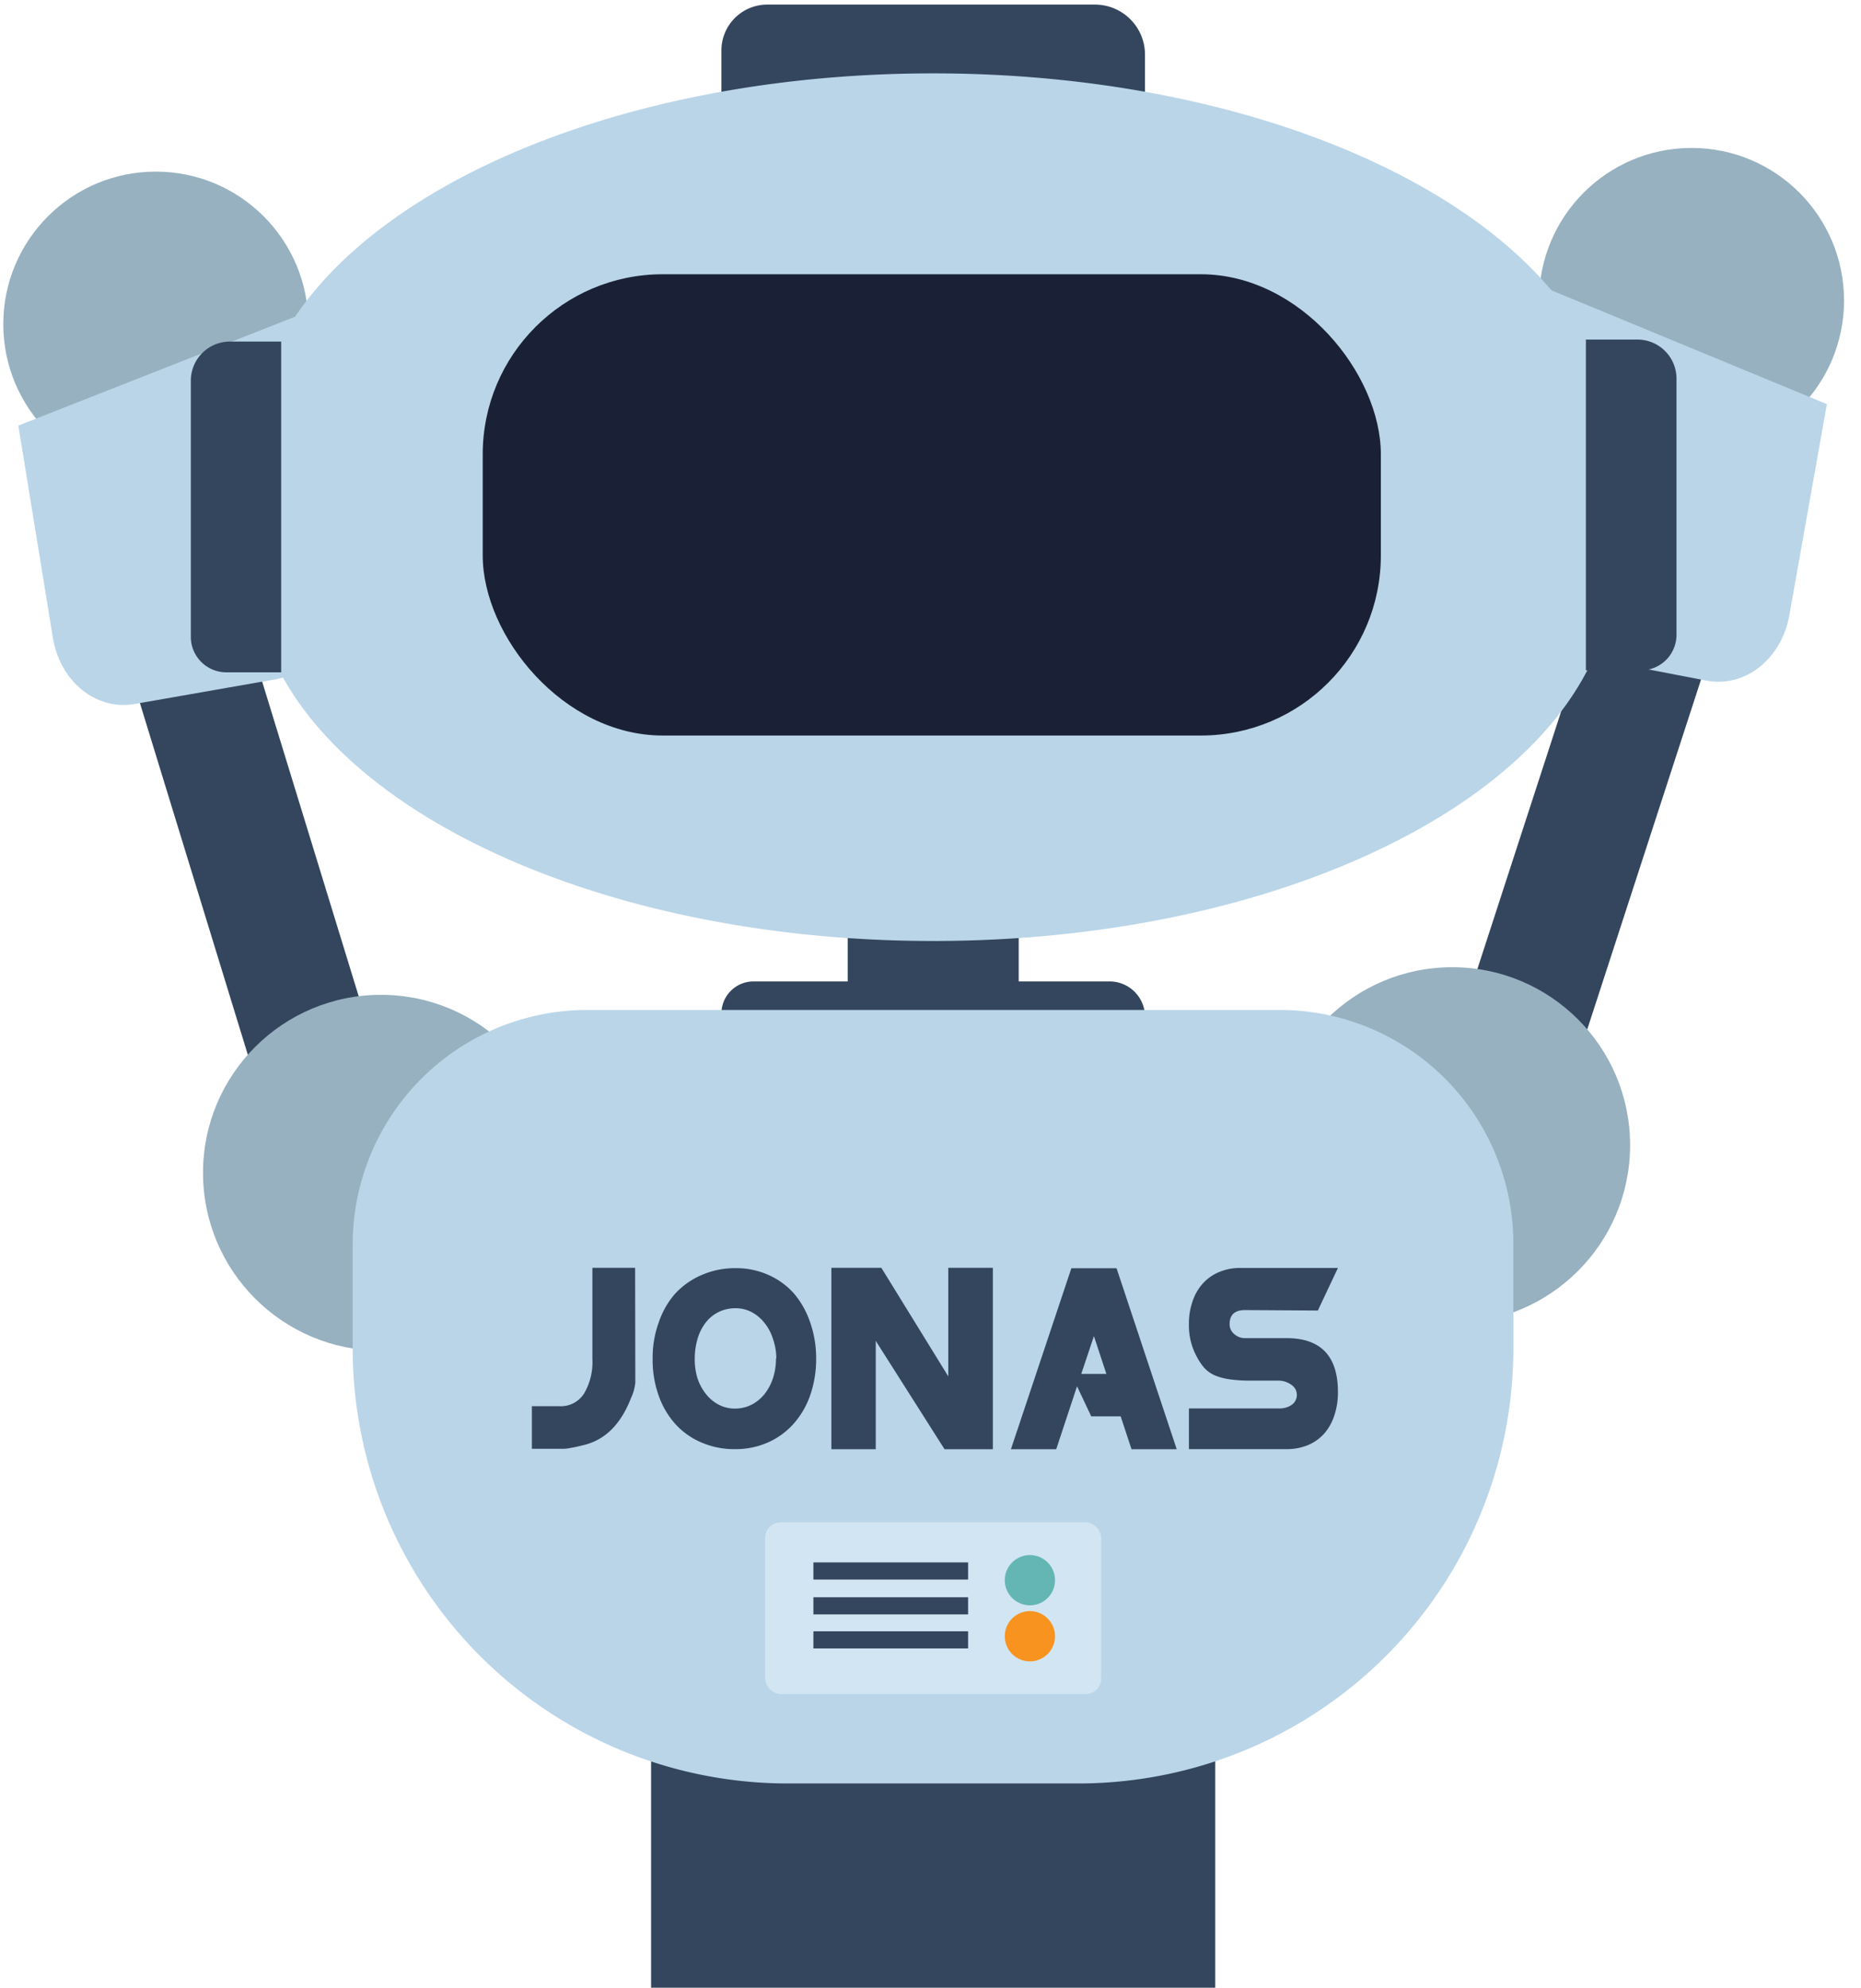 <svg xmlns="http://www.w3.org/2000/svg" viewBox="0 0 202.94 216.71">
  <g id="robots">
    <g>
      <g>
        <rect x="165.73" y="60.5" width="13.43" height="64.02" transform="translate(37.07 -48.8) rotate(18.02)" fill="#34465d"/>
        <circle cx="158.36" cy="124.85" r="19.4" fill="#97b1c0"/>
        <circle cx="184.46" cy="32.76" r="16.63" fill="#97b1c0"/>
        <path d="M195.12,67.1c-.86,4.78-4.84,7.9-9.05,7.1L170.8,71.26c-4.22-.81-7.16-5.28-6.68-10.15l3-30.31,32.1,13.26Z" fill="#bad5e8"/>
      </g>
      <g>
        <rect x="21.29" y="63.28" width="13.43" height="64.02" transform="translate(82.73 178.17) rotate(162.94)" fill="#34465d"/>
        <circle cx="41.54" cy="127.86" r="19.4" fill="#97b1c0"/>
        <circle cx="16.99" cy="35.34" r="16.63" fill="#97b1c0"/>
        <path d="M5.76,69.5c.77,4.79,4.71,8,8.93,7.25L30,74.07c4.23-.74,7.25-5.16,6.84-10L34.34,33.68,2,46.4Z" fill="#bad5e8"/>
      </g>
      <rect x="92.44" y="100.05" width="18.65" height="7.48" fill="#34465d"/>
      <path d="M82.17,107H121a3.86,3.86,0,0,1,3.86,3.86v2.45a0,0,0,0,1,0,0H78.67a0,0,0,0,1,0,0v-2.8A3.5,3.5,0,0,1,82.17,107Z" fill="#34465d"/>
      <path d="M83.62.5h35.78A5.46,5.46,0,0,1,124.86,6v7.16a0,0,0,0,1,0,0H78.67a0,0,0,0,1,0,0V5.45A5,5,0,0,1,83.62.5Z" fill="#34465d"/>
      <path d="M176.86,54.21a35.48,35.48,0,0,0-1.25-9.33C172.18,24.17,140.44,8,101.76,8S31.35,24.18,27.92,44.88a35.48,35.48,0,0,0-1.25,9.33h0c0,.35,0,.71,0,1.06s0,.71,0,1.07h0a35.41,35.41,0,0,0,1.25,9.32c3.43,20.71,35.16,36.93,73.84,36.93s70.42-16.22,73.85-36.93a35.41,35.41,0,0,0,1.25-9.32h0c0-.36,0-.71,0-1.07s0-.71,0-1.06Z" fill="#bad5e8"/>
      <path d="M11.57,50.35H39.5a4.26,4.26,0,0,1,4.26,4.26V60.2a0,0,0,0,1,0,0H7.7a0,0,0,0,1,0,0v-6A3.87,3.87,0,0,1,11.57,50.35Z" transform="translate(-29.54 81) rotate(-90)" fill="#34465d"/>
      <path d="M159.83,50.12h36.06a0,0,0,0,1,0,0v5.59A4.26,4.26,0,0,1,191.63,60H163.7a3.87,3.87,0,0,1-3.87-3.87v-6A0,0,0,0,1,159.83,50.12Z" transform="translate(122.82 232.91) rotate(-90)" fill="#34465d"/>
      <rect x="71" y="187.61" width="61.52" height="29.1" fill="#34465d"/>
      <path d="M64,110.11h75.54a25.49,25.49,0,0,1,25.49,25.49V147a47.44,47.44,0,0,1-47.44,47.44H85.9A47.44,47.44,0,0,1,38.46,147V135.69A25.58,25.58,0,0,1,64,110.11Z" fill="#bad5e8"/>
      <g>
        <path d="M69.28,150.72a5,5,0,0,1-.47,1.7c-1.11,2.87-2.84,4.58-5.17,5.13-.56.14-1,.24-1.37.3a4.5,4.5,0,0,1-.75.1H58v-4.64h3a3,3,0,0,0,2.69-1.38,6.76,6.76,0,0,0,.91-3.77v-9.94h4.66Z" fill="#34465d"/>
        <path d="M89,148.06a12,12,0,0,1-.63,4,9.2,9.2,0,0,1-1.8,3.13,8.18,8.18,0,0,1-2.8,2.06,8.68,8.68,0,0,1-3.62.74,9,9,0,0,1-3.65-.72,8.1,8.1,0,0,1-2.84-2,9.17,9.17,0,0,1-1.83-3.11,11.52,11.52,0,0,1-.66-4,11.27,11.27,0,0,1,.67-4A9.19,9.19,0,0,1,73.66,141a8.56,8.56,0,0,1,2.87-2,9.09,9.09,0,0,1,3.68-.74,8.6,8.6,0,0,1,3.59.74A8.13,8.13,0,0,1,86.56,141a9.54,9.54,0,0,1,1.77,3.12A11.8,11.8,0,0,1,89,148.06Zm-4.34.05A6.69,6.69,0,0,0,84.3,146a5.33,5.33,0,0,0-.91-1.74A4.4,4.4,0,0,0,82,143.07a3.75,3.75,0,0,0-1.8-.44,4.1,4.1,0,0,0-1.83.41,4,4,0,0,0-1.41,1.15,5.3,5.3,0,0,0-.89,1.76,7.91,7.91,0,0,0-.31,2.23,7,7,0,0,0,.32,2.15A5.56,5.56,0,0,0,77,152a4.26,4.26,0,0,0,1.39,1.15,3.72,3.72,0,0,0,1.76.42,4,4,0,0,0,1.82-.43A4.39,4.39,0,0,0,83.36,152a5.58,5.58,0,0,0,.93-1.74A6.88,6.88,0,0,0,84.62,148.11Z" fill="#34465d"/>
        <path d="M108.27,158H103l-7.5-11.81V158H90.66V138.22h5.45l7.3,11.84V138.22h4.86Z" fill="#34465d"/>
        <path d="M128.32,158h-4.93l-1.18-3.58H119l-1.55-3.28L115.18,158h-4.94l6.59-19.73h4.93Zm-7.67-8.21-1.36-4.12-1.38,4.12Z" fill="#34465d"/>
        <path d="M145.9,151.76a7.85,7.85,0,0,1-.39,2.55,5.62,5.62,0,0,1-1.12,2,4.91,4.91,0,0,1-1.78,1.25,6.07,6.07,0,0,1-2.35.43H129.65v-4.44h9.84a2.26,2.26,0,0,0,1.4-.41,1.31,1.31,0,0,0,.53-1.09,1.29,1.29,0,0,0-.5-1,2.46,2.46,0,0,0-1.43-.53l-.44,0h-2.69a15.24,15.24,0,0,1-2.33-.15,6.52,6.52,0,0,1-1.62-.45,3.42,3.42,0,0,1-1.11-.82,6.15,6.15,0,0,1-.81-1.22,7.11,7.11,0,0,1-.84-3.52,7.31,7.31,0,0,1,.4-2.49,5.38,5.38,0,0,1,1.12-1.94,4.93,4.93,0,0,1,1.76-1.24,5.72,5.72,0,0,1,2.3-.45H145.9l-2.19,4.64-7.94-.05q-1.68,0-1.68,1.53a1.36,1.36,0,0,0,.51,1.09,1.72,1.72,0,0,0,1.17.44h4.49Q145.9,145.87,145.9,151.76Z" fill="#34465d"/>
      </g>
      <rect x="83.44" y="165.97" width="36.64" height="18.72" rx="1.68" fill="#d2e5f3"/>
      <circle cx="112.31" cy="172.28" r="2.74" fill="#63b6b4"/>
      <circle cx="112.31" cy="178.39" r="2.74" fill="#f7931e"/>
      <rect x="88.7" y="170.34" width="16.87" height="1.87" fill="#34465d"/>
      <rect x="88.7" y="174.14" width="16.87" height="1.87" fill="#34465d"/>
      <rect x="88.7" y="177.85" width="16.87" height="1.87" fill="#34465d"/>
      <rect id="eye_display" x="52.64" y="29.9" width="97.94" height="50.29" rx="19.63" fill="#1a2136"/>
    </g>
  </g>
</svg>
